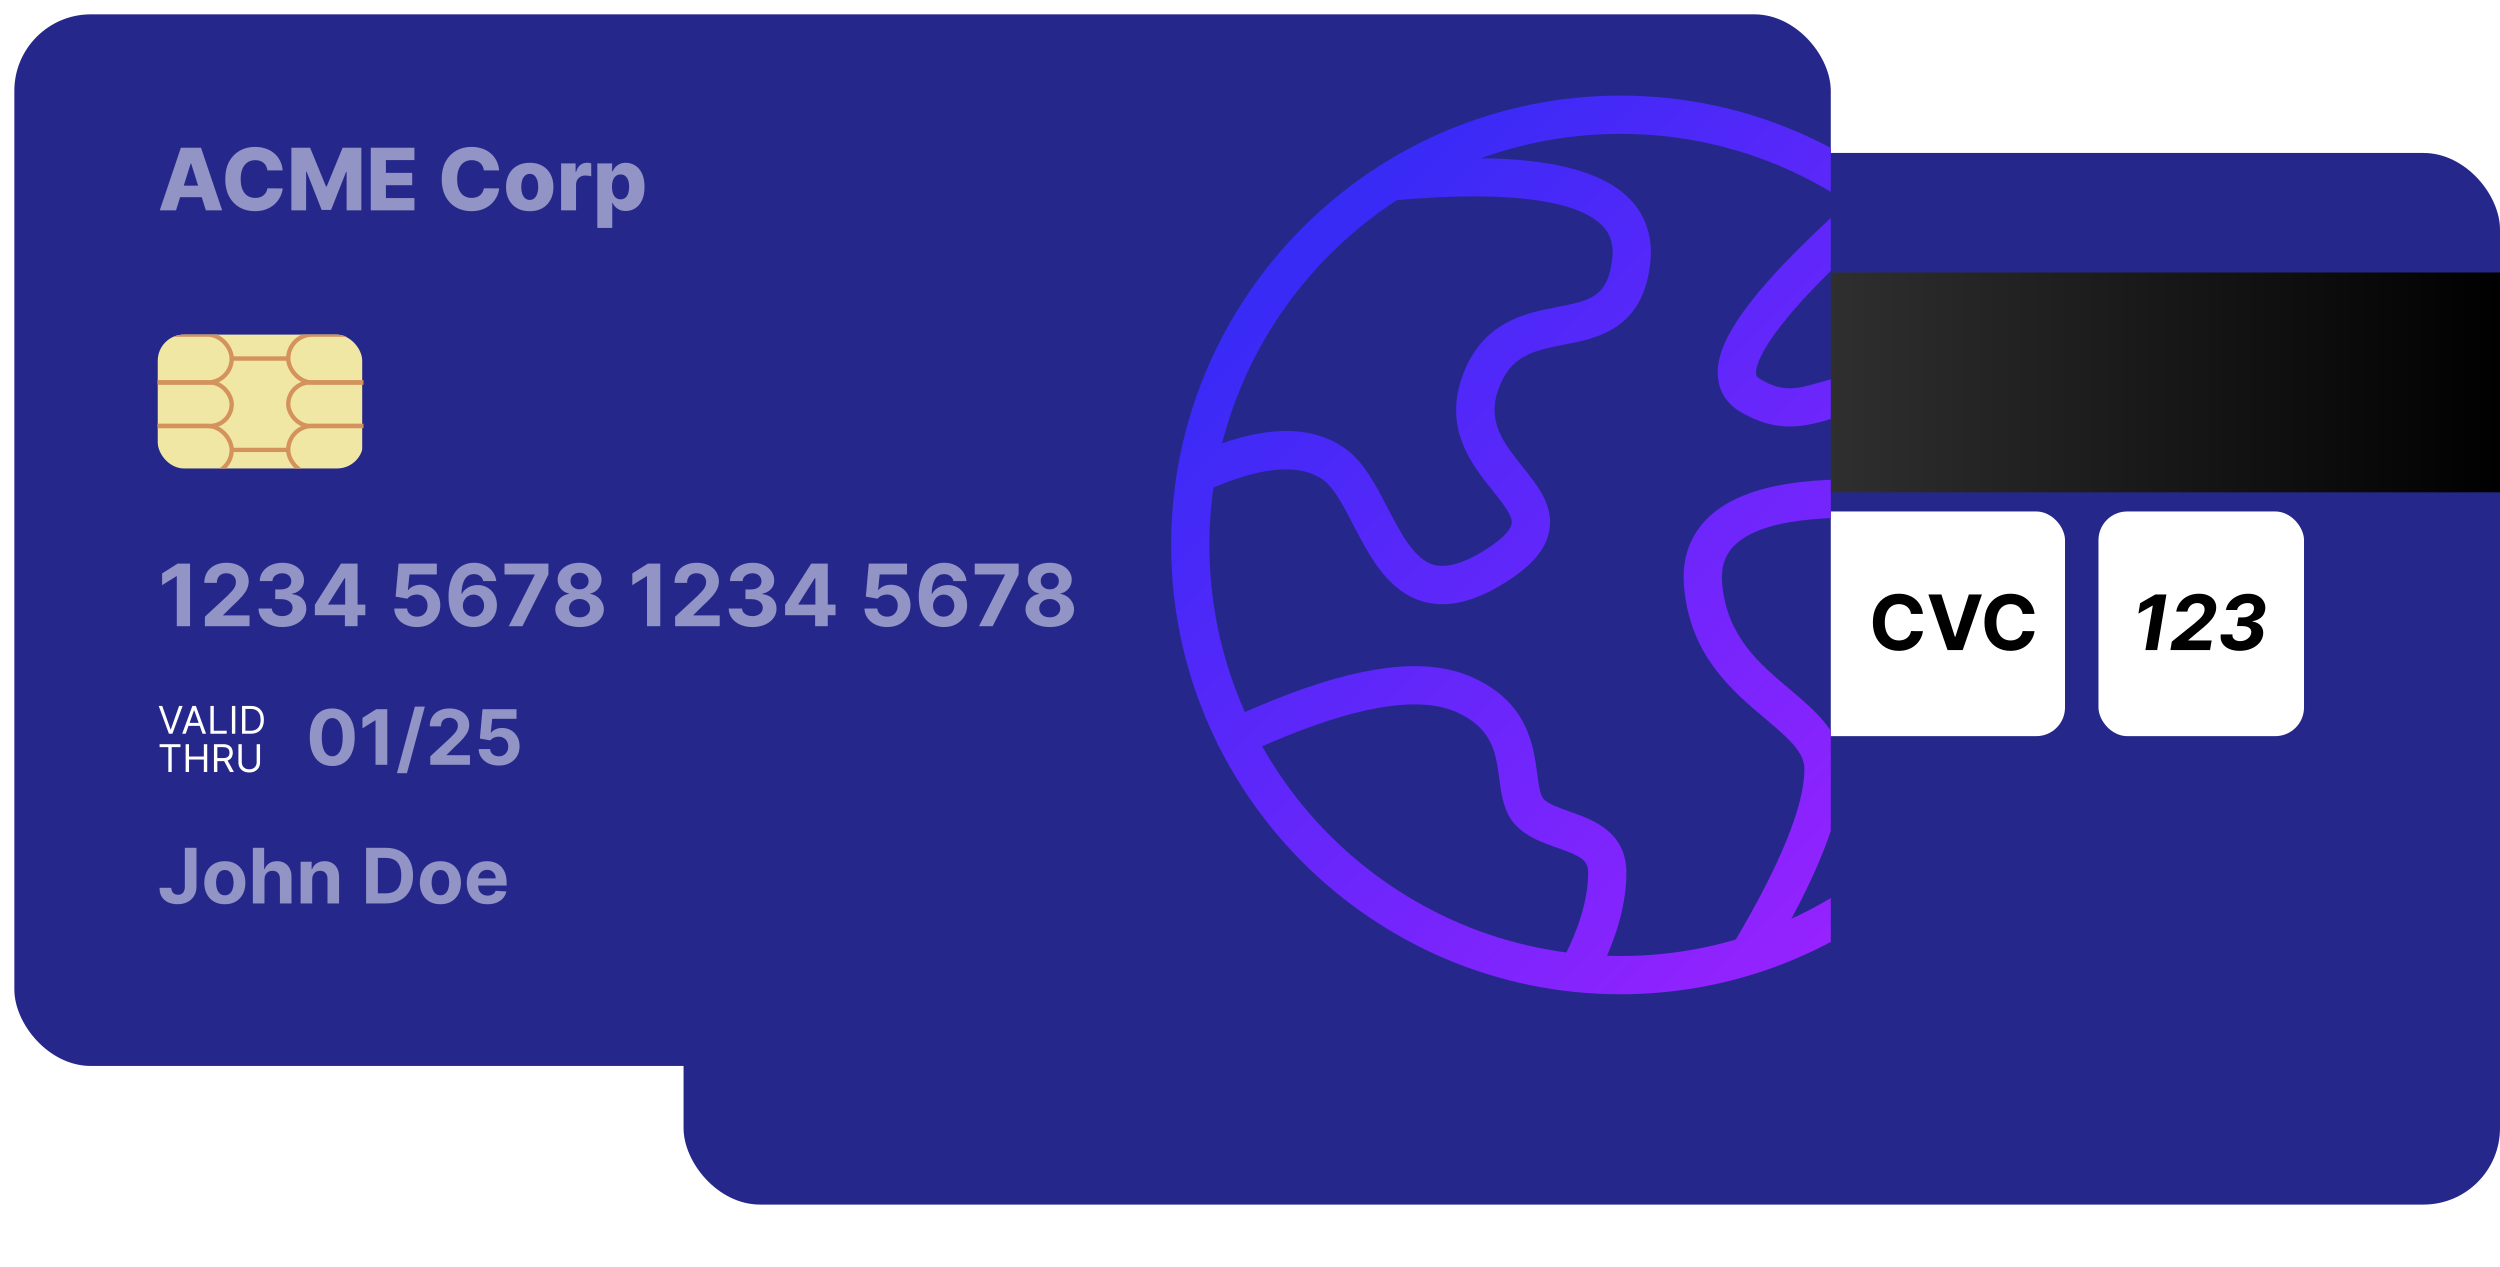 <svg width="523" height="265" viewBox="0 0 523 265" fill="none" xmlns="http://www.w3.org/2000/svg"><g filter="url(#filter0_d_182_808)"><g clip-path="url(#clip0_182_808)"><rect x="140" y="29" width="380" height="220" rx="16" fill="#25288A"/><rect x="140" y="54" width="380" height="46" fill="url(#paint0_linear_182_808)"/><rect x="125" y="104" width="304" height="47" rx="6" fill="white"/><path d="M399.278 125.438H396.79C396.744 125.116 396.652 124.83 396.511 124.58C396.371 124.326 396.191 124.11 395.972 123.932C395.752 123.754 395.498 123.617 395.21 123.523C394.926 123.428 394.617 123.381 394.284 123.381C393.682 123.381 393.157 123.53 392.71 123.83C392.263 124.125 391.917 124.557 391.67 125.125C391.424 125.689 391.301 126.375 391.301 127.182C391.301 128.011 391.424 128.708 391.67 129.273C391.92 129.837 392.269 130.263 392.716 130.551C393.163 130.839 393.68 130.983 394.267 130.983C394.597 130.983 394.902 130.939 395.182 130.852C395.466 130.765 395.718 130.638 395.938 130.472C396.157 130.301 396.339 130.095 396.483 129.852C396.631 129.61 396.733 129.333 396.79 129.023L399.278 129.034C399.214 129.568 399.053 130.083 398.795 130.58C398.542 131.072 398.199 131.513 397.767 131.903C397.339 132.29 396.828 132.597 396.233 132.824C395.642 133.047 394.973 133.159 394.227 133.159C393.189 133.159 392.261 132.924 391.443 132.455C390.629 131.985 389.985 131.305 389.511 130.415C389.042 129.525 388.807 128.447 388.807 127.182C388.807 125.913 389.045 124.833 389.523 123.943C390 123.053 390.648 122.375 391.466 121.909C392.284 121.439 393.205 121.205 394.227 121.205C394.902 121.205 395.527 121.299 396.102 121.489C396.682 121.678 397.195 121.955 397.642 122.318C398.089 122.678 398.453 123.119 398.733 123.642C399.017 124.165 399.199 124.763 399.278 125.438ZM403.145 121.364L405.957 130.205H406.065L408.884 121.364H411.611L407.599 133H404.429L400.412 121.364H403.145ZM422.622 125.438H420.134C420.088 125.116 419.995 124.83 419.855 124.58C419.715 124.326 419.535 124.11 419.315 123.932C419.096 123.754 418.842 123.617 418.554 123.523C418.27 123.428 417.961 123.381 417.628 123.381C417.026 123.381 416.501 123.53 416.054 123.83C415.607 124.125 415.26 124.557 415.014 125.125C414.768 125.689 414.645 126.375 414.645 127.182C414.645 128.011 414.768 128.708 415.014 129.273C415.264 129.837 415.613 130.263 416.06 130.551C416.507 130.839 417.024 130.983 417.611 130.983C417.94 130.983 418.245 130.939 418.526 130.852C418.81 130.765 419.062 130.638 419.281 130.472C419.501 130.301 419.683 130.095 419.827 129.852C419.974 129.61 420.077 129.333 420.134 129.023L422.622 129.034C422.558 129.568 422.397 130.083 422.139 130.58C421.885 131.072 421.543 131.513 421.111 131.903C420.683 132.29 420.171 132.597 419.577 132.824C418.986 133.047 418.317 133.159 417.571 133.159C416.533 133.159 415.605 132.924 414.787 132.455C413.973 131.985 413.329 131.305 412.855 130.415C412.385 129.525 412.151 128.447 412.151 127.182C412.151 125.913 412.389 124.833 412.866 123.943C413.344 123.053 413.991 122.375 414.81 121.909C415.628 121.439 416.548 121.205 417.571 121.205C418.245 121.205 418.87 121.299 419.446 121.489C420.026 121.678 420.539 121.955 420.986 122.318C421.433 122.678 421.796 123.119 422.077 123.642C422.361 124.165 422.543 124.763 422.622 125.438Z" fill="black"/><rect x="436" y="104" width="43" height="47" rx="6" fill="white"/><path d="M450.21 121.364L448.278 133H445.818L447.364 123.699H447.295L444.352 125.369L444.716 123.188L447.898 121.364H450.21ZM451.044 133L451.345 131.227L456.118 127.392C456.527 127.051 456.874 126.744 457.158 126.472C457.446 126.199 457.673 125.932 457.839 125.67C458.01 125.405 458.122 125.119 458.175 124.812C458.232 124.472 458.203 124.178 458.089 123.932C457.98 123.682 457.802 123.491 457.555 123.358C457.313 123.222 457.021 123.153 456.68 123.153C456.324 123.153 456 123.225 455.709 123.369C455.417 123.513 455.175 123.72 454.982 123.989C454.788 124.258 454.66 124.578 454.595 124.949H452.26C452.389 124.187 452.675 123.527 453.118 122.966C453.561 122.405 454.118 121.972 454.788 121.665C455.459 121.358 456.201 121.205 457.016 121.205C457.849 121.205 458.55 121.352 459.118 121.648C459.69 121.939 460.105 122.345 460.362 122.864C460.62 123.383 460.692 123.977 460.578 124.648C460.502 125.091 460.341 125.527 460.095 125.955C459.849 126.379 459.463 126.852 458.936 127.375C458.41 127.894 457.688 128.517 456.771 129.244L454.8 130.909L454.783 130.989H459.675L459.339 133H451.044ZM465.526 133.159C464.654 133.159 463.904 133.013 463.276 132.722C462.647 132.43 462.181 132.025 461.878 131.506C461.579 130.987 461.482 130.388 461.588 129.71H464.031C463.993 129.991 464.037 130.239 464.162 130.455C464.291 130.67 464.482 130.837 464.736 130.955C464.993 131.072 465.296 131.131 465.645 131.131C466.035 131.131 466.395 131.057 466.724 130.909C467.054 130.761 467.327 130.561 467.543 130.307C467.762 130.049 467.897 129.759 467.946 129.438C467.995 129.131 467.954 128.869 467.821 128.653C467.688 128.434 467.476 128.265 467.185 128.148C466.893 128.03 466.531 127.972 466.099 127.972H464.969L465.27 126.165H466.293C466.671 126.165 467.018 126.095 467.332 125.955C467.651 125.814 467.914 125.619 468.122 125.369C468.33 125.119 468.461 124.83 468.514 124.5C468.56 124.231 468.539 123.996 468.452 123.795C468.368 123.591 468.221 123.434 468.009 123.324C467.8 123.21 467.529 123.153 467.196 123.153C466.859 123.153 466.531 123.214 466.213 123.335C465.895 123.453 465.626 123.621 465.406 123.841C465.187 124.061 465.052 124.318 465.003 124.614H462.656C462.774 123.943 463.054 123.352 463.497 122.841C463.944 122.33 464.499 121.93 465.162 121.642C465.829 121.35 466.548 121.205 467.321 121.205C468.143 121.205 468.836 121.364 469.401 121.682C469.965 121.996 470.374 122.413 470.628 122.932C470.885 123.447 470.965 124.008 470.866 124.614C470.757 125.28 470.465 125.809 469.991 126.199C469.522 126.585 468.937 126.835 468.236 126.949V127.034C469.02 127.14 469.611 127.453 470.009 127.972C470.41 128.491 470.55 129.121 470.429 129.864C470.327 130.508 470.048 131.078 469.594 131.574C469.139 132.07 468.562 132.458 467.861 132.739C467.16 133.019 466.382 133.159 465.526 133.159Z" fill="black"/></g></g><g filter="url(#filter1_d_182_808)"><g clip-path="url(#clip1_182_808)"><rect width="380" height="220" rx="16" fill="#25288A"/><g clip-path="url(#clip2_182_808)"><path d="M33.822 41H30.422L34.839 27.909H39.051L43.468 41H40.068L36.993 31.207H36.891L33.822 41ZM33.369 35.848H40.477V38.251H33.369V35.848ZM56.145 32.652H52.949C52.906 32.324 52.819 32.028 52.687 31.764C52.555 31.499 52.38 31.273 52.163 31.086C51.946 30.898 51.688 30.756 51.389 30.658C51.095 30.555 50.769 30.504 50.411 30.504C49.776 30.504 49.229 30.66 48.769 30.971C48.313 31.282 47.961 31.732 47.714 32.32C47.471 32.908 47.35 33.619 47.35 34.455C47.35 35.324 47.473 36.053 47.72 36.641C47.972 37.224 48.323 37.666 48.775 37.964C49.231 38.258 49.77 38.405 50.392 38.405C50.742 38.405 51.059 38.36 51.345 38.271C51.634 38.181 51.888 38.051 52.105 37.881C52.327 37.706 52.508 37.495 52.649 37.248C52.794 36.996 52.894 36.713 52.949 36.398L56.145 36.417C56.09 36.996 55.921 37.568 55.64 38.13C55.363 38.693 54.982 39.206 54.496 39.67C54.01 40.131 53.418 40.497 52.719 40.77C52.024 41.043 51.227 41.179 50.328 41.179C49.144 41.179 48.083 40.919 47.145 40.399C46.212 39.875 45.475 39.112 44.933 38.111C44.392 37.109 44.122 35.891 44.122 34.455C44.122 33.014 44.397 31.793 44.946 30.792C45.496 29.791 46.239 29.03 47.177 28.51C48.114 27.99 49.165 27.73 50.328 27.73C51.121 27.73 51.854 27.841 52.527 28.062C53.2 28.28 53.793 28.599 54.304 29.021C54.816 29.439 55.231 29.952 55.551 30.562C55.87 31.171 56.068 31.868 56.145 32.652ZM57.956 27.909H61.874L65.198 36.014H65.351L68.675 27.909H72.593V41H69.512V32.959H69.404L66.259 40.917H64.29L61.145 32.914H61.037V41H57.956V27.909ZM74.567 41V27.909H83.695V30.479H77.731V33.163H83.228V35.739H77.731V38.43H83.695V41H74.567ZM101.426 32.652H98.23C98.188 32.324 98.1 32.028 97.968 31.764C97.836 31.499 97.661 31.273 97.444 31.086C97.227 30.898 96.969 30.756 96.671 30.658C96.377 30.555 96.051 30.504 95.693 30.504C95.058 30.504 94.51 30.66 94.05 30.971C93.594 31.282 93.242 31.732 92.995 32.32C92.752 32.908 92.631 33.619 92.631 34.455C92.631 35.324 92.754 36.053 93.002 36.641C93.253 37.224 93.605 37.666 94.056 37.964C94.512 38.258 95.051 38.405 95.674 38.405C96.023 38.405 96.34 38.36 96.626 38.271C96.916 38.181 97.169 38.051 97.386 37.881C97.608 37.706 97.789 37.495 97.93 37.248C98.075 36.996 98.175 36.713 98.23 36.398L101.426 36.417C101.371 36.996 101.203 37.568 100.921 38.13C100.644 38.693 100.263 39.206 99.777 39.67C99.291 40.131 98.699 40.497 98 40.77C97.306 41.043 96.509 41.179 95.61 41.179C94.425 41.179 93.364 40.919 92.426 40.399C91.493 39.875 90.756 39.112 90.215 38.111C89.674 37.109 89.403 35.891 89.403 34.455C89.403 33.014 89.678 31.793 90.228 30.792C90.777 29.791 91.521 29.03 92.458 28.51C93.396 27.99 94.446 27.73 95.61 27.73C96.402 27.73 97.135 27.841 97.808 28.062C98.482 28.28 99.074 28.599 99.585 29.021C100.097 29.439 100.512 29.952 100.832 30.562C101.151 31.171 101.35 31.868 101.426 32.652ZM107.82 41.185C106.789 41.185 105.902 40.974 105.161 40.553C104.424 40.126 103.855 39.534 103.454 38.776C103.058 38.013 102.86 37.129 102.86 36.123C102.86 35.113 103.058 34.229 103.454 33.47C103.855 32.707 104.424 32.115 105.161 31.693C105.902 31.267 106.789 31.054 107.82 31.054C108.851 31.054 109.735 31.267 110.473 31.693C111.214 32.115 111.783 32.707 112.179 33.47C112.58 34.229 112.78 35.113 112.78 36.123C112.78 37.129 112.58 38.013 112.179 38.776C111.783 39.534 111.214 40.126 110.473 40.553C109.735 40.974 108.851 41.185 107.82 41.185ZM107.839 38.827C108.214 38.827 108.532 38.712 108.792 38.481C109.051 38.251 109.25 37.932 109.386 37.523C109.527 37.114 109.597 36.641 109.597 36.104C109.597 35.558 109.527 35.081 109.386 34.672C109.25 34.263 109.051 33.943 108.792 33.713C108.532 33.483 108.214 33.368 107.839 33.368C107.451 33.368 107.123 33.483 106.855 33.713C106.591 33.943 106.388 34.263 106.248 34.672C106.111 35.081 106.043 35.558 106.043 36.104C106.043 36.641 106.111 37.114 106.248 37.523C106.388 37.932 106.591 38.251 106.855 38.481C107.123 38.712 107.451 38.827 107.839 38.827ZM114.381 41V31.182H117.418V32.972H117.52C117.699 32.324 117.991 31.842 118.396 31.527C118.8 31.207 119.271 31.048 119.808 31.048C119.953 31.048 120.102 31.058 120.256 31.079C120.409 31.097 120.552 31.124 120.684 31.163V33.879C120.535 33.828 120.339 33.788 120.096 33.758C119.857 33.728 119.644 33.713 119.457 33.713C119.086 33.713 118.751 33.796 118.453 33.962C118.159 34.124 117.927 34.352 117.756 34.646C117.59 34.936 117.507 35.277 117.507 35.669V41H114.381ZM121.958 44.682V31.182H125.051V32.863H125.147C125.275 32.565 125.456 32.277 125.691 32C125.929 31.723 126.232 31.497 126.598 31.322C126.969 31.143 127.412 31.054 127.928 31.054C128.61 31.054 129.247 31.233 129.839 31.591C130.436 31.949 130.917 32.501 131.284 33.246C131.65 33.992 131.833 34.943 131.833 36.097C131.833 37.209 131.656 38.141 131.303 38.891C130.953 39.641 130.48 40.203 129.884 40.578C129.291 40.953 128.633 41.141 127.909 41.141C127.414 41.141 126.986 41.06 126.624 40.898C126.262 40.736 125.957 40.523 125.71 40.258C125.467 39.994 125.279 39.711 125.147 39.408H125.083V44.682H121.958ZM125.019 36.091C125.019 36.619 125.09 37.08 125.23 37.472C125.375 37.864 125.582 38.168 125.85 38.386C126.123 38.599 126.449 38.705 126.828 38.705C127.212 38.705 127.538 38.599 127.806 38.386C128.075 38.168 128.277 37.864 128.414 37.472C128.554 37.08 128.624 36.619 128.624 36.091C128.624 35.562 128.554 35.104 128.414 34.717C128.277 34.329 128.075 34.028 127.806 33.815C127.542 33.602 127.216 33.496 126.828 33.496C126.445 33.496 126.119 33.6 125.85 33.809C125.582 34.018 125.375 34.316 125.23 34.704C125.09 35.092 125.019 35.554 125.019 36.091Z" fill="white" fill-opacity="0.5"/><g clip-path="url(#clip3_182_808)"><rect x="30" y="67" width="42.772" height="29.121" rx="5.46" fill="#F1E7A5"/><rect x="25.45" y="67" width="20.021" height="10.01" rx="5.005" stroke="#D4925D" stroke-width="0.91"/><rect x="57.301" y="67" width="20.931" height="10.01" rx="5.005" stroke="#D4925D" stroke-width="0.91"/><rect x="25.45" y="77.01" width="20.021" height="9.1" rx="4.55" stroke="#D4925D" stroke-width="0.91"/><rect x="57.301" y="77.01" width="20.931" height="9.1" rx="4.55" stroke="#D4925D" stroke-width="0.91"/><rect x="25.45" y="86.111" width="20.021" height="10.01" rx="5.005" stroke="#D4925D" stroke-width="0.91"/><rect x="57.301" y="86.111" width="20.931" height="10.01" rx="5.005" stroke="#D4925D" stroke-width="0.91"/><line x1="45.471" y1="72.005" x2="57.301" y2="72.005" stroke="#D4925D" stroke-width="0.91"/><line x1="45.471" y1="91.116" x2="57.301" y2="91.116" stroke="#D4925D" stroke-width="0.91"/></g><path d="M336 205C284.168 205 242 162.832 242 111C242 59.168 284.168 17 336 17C387.832 17 430 59.168 430 111C430 162.832 387.832 205 336 205ZM336 25C288.579 25 250 63.579 250 111C250 158.421 288.579 197 336 197C383.421 197 422 158.421 422 111C422 63.579 383.421 25 336 25Z" fill="url(#paint1_linear_182_808)"/><path d="M298.771 123.399C297.394 123.399 296.061 123.218 294.767 122.855C287.353 120.778 283.523 113.387 280.146 106.864C278.141 102.991 276.066 98.986 273.785 97.365C268.58 93.667 259.808 94.686 247.708 100.399L244.292 93.165C259.41 86.027 270.572 85.268 278.42 90.844C282.28 93.588 284.807 98.467 287.25 103.186C290.007 108.509 292.857 114.013 296.924 115.151C299.51 115.878 302.958 114.938 307.179 112.369C312.091 109.379 313.083 107.466 313.237 106.592C313.524 104.957 311.474 102.396 309.302 99.685C304.961 94.265 299.016 86.842 302.864 75.895C306.942 64.298 316.06 62.53 322.717 61.239C329.636 59.898 333.447 59.159 334.298 51.017C334.601 48.118 333.918 45.937 332.149 44.149C328.293 40.252 317.397 36.196 287.395 39.019L286.646 31.054C313.606 28.52 330.354 30.963 337.836 38.522C341.274 41.996 342.803 46.605 342.255 51.849C340.787 65.886 331.223 67.739 324.239 69.094C317.941 70.314 312.968 71.278 310.411 78.55C308.035 85.307 311.684 89.861 315.546 94.684C318.734 98.664 322.031 102.78 321.115 107.979C320.406 112.008 317.3 115.574 311.339 119.203C306.728 122.01 302.579 123.399 298.771 123.399Z" fill="url(#paint2_linear_182_808)"/><path d="M363.05 200.475C362.356 200.475 361.651 200.293 361.011 199.912C359.111 198.784 358.486 196.329 359.615 194.431C369.482 177.822 374.486 165.53 374.486 157.895C374.486 154.424 371.379 151.631 366.308 147.361C359.283 141.447 350.542 134.087 349.304 119.736C348.817 114.103 350.372 109.381 353.924 105.704C363.262 96.036 383.984 97.1 393.939 97.614C395.421 97.69 396.701 97.756 397.461 97.756C397.976 97.756 399.399 96.112 399.702 93.064C399.835 91.733 400.136 85.02 393.018 83.59C387.586 82.496 383.859 83.559 379.918 84.686C374.744 86.162 368.877 87.839 360.992 83.096C358.258 81.451 356.67 78.969 356.4 75.918C355.908 70.342 358.982 60.765 387.366 35.986C389.032 34.535 391.559 34.707 393.011 36.369C394.463 38.033 394.292 40.56 392.628 42.014C365.758 65.47 364.205 73.355 364.369 75.214C364.4 75.571 364.473 75.853 365.115 76.24C370.023 79.191 372.922 78.363 377.722 76.993C381.969 75.78 387.253 74.272 394.596 75.746C404.666 77.772 408.415 86.302 407.663 93.857C406.966 100.863 402.771 105.756 397.461 105.756C396.495 105.756 395.186 105.688 393.527 105.603C385.439 105.187 366.486 104.214 359.679 111.262C357.778 113.228 356.992 115.776 357.274 119.049C358.228 130.1 364.955 135.764 371.461 141.242C376.881 145.806 382.486 150.525 382.486 157.895C382.486 167.116 377.255 180.404 366.492 198.517C365.745 199.775 364.415 200.475 363.05 200.475Z" fill="url(#paint3_linear_182_808)"/><path d="M327.02 204.507C326.386 204.507 325.741 204.354 325.142 204.035C323.192 202.995 322.455 200.572 323.495 198.623C327.308 191.476 329.241 185.074 329.241 179.598C329.241 176.991 327.867 176.14 322.793 174.362C319.847 173.33 316.508 172.16 314.118 169.655C311.602 167.018 311.122 163.417 310.656 159.934C309.927 154.466 309.236 149.301 301.637 145.947C294.327 142.721 282.407 144.401 266.214 150.943C264.196 151.758 261.118 153.067 257.065 154.835C255.04 155.719 252.684 154.793 251.8 152.768C250.916 150.743 251.842 148.386 253.866 147.503C257.986 145.705 261.133 144.367 263.218 143.525C281.746 136.041 295.371 134.438 304.867 138.629C316.572 143.794 317.784 152.869 318.586 158.875C318.882 161.09 319.187 163.38 319.907 164.134C320.968 165.246 323.24 166.042 325.438 166.811C330.139 168.458 337.241 170.946 337.241 179.598C337.241 186.401 334.991 194.069 330.554 202.389C329.834 203.738 328.45 204.507 327.02 204.507Z" fill="url(#paint4_linear_182_808)"/></g><path opacity="0.5" d="M36.756 114.909V128H33.989V117.536H33.912L30.914 119.415V116.961L34.155 114.909H36.756ZM39.868 128V126.006L44.528 121.691C44.924 121.308 45.256 120.962 45.525 120.656C45.797 120.349 46.004 120.048 46.145 119.754C46.285 119.456 46.356 119.134 46.356 118.789C46.356 118.406 46.268 118.075 46.094 117.798C45.919 117.517 45.68 117.302 45.378 117.153C45.075 116.999 44.732 116.923 44.349 116.923C43.948 116.923 43.599 117.004 43.3 117.165C43.002 117.327 42.772 117.56 42.61 117.862C42.448 118.165 42.367 118.525 42.367 118.942H39.74C39.74 118.086 39.934 117.342 40.322 116.712C40.709 116.081 41.253 115.593 41.952 115.248C42.65 114.903 43.456 114.73 44.368 114.73C45.305 114.73 46.121 114.896 46.816 115.229C47.515 115.557 48.058 116.013 48.446 116.597C48.834 117.18 49.028 117.849 49.028 118.604C49.028 119.098 48.929 119.586 48.733 120.067C48.542 120.549 48.199 121.084 47.704 121.672C47.21 122.256 46.513 122.957 45.614 123.775L43.703 125.648V125.737H49.2V128H39.868ZM56.044 128.179C55.09 128.179 54.24 128.015 53.494 127.687C52.752 127.354 52.166 126.898 51.736 126.319C51.31 125.735 51.091 125.062 51.078 124.299H53.865C53.882 124.619 53.986 124.9 54.178 125.143C54.374 125.381 54.634 125.567 54.958 125.699C55.282 125.831 55.646 125.897 56.051 125.897C56.473 125.897 56.846 125.822 57.169 125.673C57.493 125.524 57.747 125.317 57.93 125.053C58.113 124.789 58.205 124.484 58.205 124.139C58.205 123.79 58.107 123.481 57.911 123.212C57.719 122.94 57.442 122.727 57.08 122.573C56.722 122.42 56.296 122.343 55.801 122.343H54.581V120.31H55.801C56.219 120.31 56.588 120.238 56.907 120.093C57.231 119.948 57.483 119.748 57.662 119.492C57.841 119.232 57.93 118.93 57.93 118.585C57.93 118.256 57.851 117.969 57.694 117.722C57.54 117.47 57.323 117.274 57.041 117.134C56.765 116.993 56.441 116.923 56.07 116.923C55.695 116.923 55.352 116.991 55.041 117.127C54.73 117.259 54.48 117.449 54.293 117.696C54.105 117.943 54.005 118.233 53.992 118.565H51.34C51.353 117.811 51.568 117.146 51.985 116.571C52.403 115.996 52.966 115.546 53.673 115.222C54.385 114.894 55.188 114.73 56.083 114.73C56.986 114.73 57.777 114.894 58.454 115.222C59.132 115.55 59.658 115.994 60.033 116.552C60.412 117.106 60.6 117.728 60.596 118.418C60.6 119.151 60.372 119.763 59.912 120.253C59.456 120.743 58.861 121.054 58.128 121.186V121.288C59.091 121.412 59.824 121.746 60.327 122.292C60.834 122.833 61.086 123.511 61.081 124.325C61.086 125.07 60.87 125.733 60.436 126.312C60.005 126.892 59.411 127.348 58.652 127.68C57.894 128.013 57.025 128.179 56.044 128.179ZM62.873 125.699V123.519L68.338 114.909H70.217V117.926H69.105L65.66 123.379V123.481H73.426V125.699H62.873ZM69.156 128V125.034L69.207 124.069V114.909H71.802V128H69.156ZM84.217 128.179C83.314 128.179 82.508 128.013 81.801 127.68C81.098 127.348 80.54 126.89 80.126 126.306C79.713 125.722 79.498 125.053 79.481 124.299H82.165C82.195 124.806 82.408 125.217 82.805 125.533C83.201 125.848 83.672 126.006 84.217 126.006C84.652 126.006 85.035 125.91 85.368 125.718C85.704 125.522 85.967 125.251 86.154 124.906C86.346 124.557 86.442 124.156 86.442 123.705C86.442 123.244 86.344 122.839 86.148 122.49C85.956 122.141 85.69 121.868 85.349 121.672C85.008 121.476 84.618 121.376 84.179 121.371C83.796 121.371 83.423 121.45 83.06 121.608C82.702 121.766 82.423 121.981 82.223 122.254L79.762 121.812L80.382 114.909H88.385V117.172H82.664L82.325 120.451H82.402C82.632 120.127 82.979 119.859 83.444 119.646C83.908 119.433 84.428 119.326 85.004 119.326C85.792 119.326 86.495 119.511 87.113 119.882C87.731 120.253 88.219 120.762 88.577 121.41C88.935 122.053 89.112 122.795 89.107 123.634C89.112 124.516 88.907 125.3 88.494 125.987C88.085 126.668 87.511 127.205 86.774 127.597C86.041 127.985 85.189 128.179 84.217 128.179ZM96.062 128.179C95.388 128.175 94.739 128.062 94.112 127.84C93.49 127.619 92.932 127.259 92.438 126.76C91.943 126.261 91.551 125.601 91.261 124.778C90.976 123.956 90.833 122.946 90.833 121.749C90.837 120.649 90.963 119.667 91.21 118.802C91.462 117.933 91.82 117.195 92.284 116.59C92.753 115.985 93.313 115.525 93.965 115.21C94.617 114.89 95.348 114.73 96.158 114.73C97.031 114.73 97.803 114.901 98.472 115.241C99.141 115.578 99.678 116.036 100.082 116.616C100.491 117.195 100.739 117.845 100.824 118.565H98.094C97.988 118.109 97.764 117.751 97.423 117.491C97.082 117.232 96.66 117.102 96.158 117.102C95.305 117.102 94.658 117.472 94.215 118.214C93.776 118.955 93.552 119.963 93.543 121.237H93.633C93.829 120.849 94.093 120.519 94.425 120.246C94.762 119.969 95.144 119.759 95.57 119.614C96 119.464 96.454 119.39 96.931 119.39C97.707 119.39 98.397 119.573 99.002 119.94C99.607 120.302 100.085 120.8 100.434 121.435C100.783 122.07 100.958 122.797 100.958 123.615C100.958 124.501 100.751 125.29 100.338 125.98C99.929 126.67 99.356 127.212 98.619 127.604C97.886 127.991 97.033 128.183 96.062 128.179ZM96.049 126.006C96.475 126.006 96.856 125.903 97.193 125.699C97.53 125.494 97.794 125.217 97.986 124.868C98.178 124.518 98.273 124.126 98.273 123.692C98.273 123.257 98.178 122.867 97.986 122.522C97.798 122.177 97.538 121.902 97.206 121.697C96.874 121.493 96.494 121.391 96.068 121.391C95.749 121.391 95.452 121.45 95.18 121.57C94.911 121.689 94.675 121.855 94.47 122.068C94.27 122.281 94.112 122.528 93.997 122.81C93.882 123.087 93.825 123.383 93.825 123.698C93.825 124.12 93.921 124.506 94.112 124.855C94.308 125.205 94.572 125.484 94.905 125.692C95.242 125.901 95.623 126.006 96.049 126.006ZM103.438 128L108.865 117.261V117.172H102.543V114.909H111.729V117.204L106.295 128H103.438ZM118.245 128.179C117.261 128.179 116.385 128.019 115.618 127.7C114.855 127.376 114.257 126.935 113.822 126.376C113.387 125.818 113.17 125.185 113.17 124.478C113.17 123.933 113.294 123.432 113.541 122.976C113.792 122.516 114.133 122.134 114.564 121.832C114.994 121.525 115.475 121.329 116.008 121.244V121.154C115.309 121.013 114.743 120.675 114.308 120.138C113.873 119.597 113.656 118.968 113.656 118.252C113.656 117.575 113.854 116.972 114.25 116.443C114.647 115.911 115.19 115.493 115.88 115.19C116.575 114.884 117.363 114.73 118.245 114.73C119.127 114.73 119.914 114.884 120.604 115.19C121.299 115.497 121.844 115.917 122.24 116.45C122.637 116.978 122.837 117.579 122.841 118.252C122.837 118.972 122.615 119.601 122.176 120.138C121.738 120.675 121.175 121.013 120.489 121.154V121.244C121.013 121.329 121.488 121.525 121.914 121.832C122.345 122.134 122.686 122.516 122.937 122.976C123.193 123.432 123.323 123.933 123.327 124.478C123.323 125.185 123.103 125.818 122.669 126.376C122.234 126.935 121.633 127.376 120.866 127.7C120.103 128.019 119.23 128.179 118.245 128.179ZM118.245 126.146C118.684 126.146 119.068 126.067 119.396 125.91C119.724 125.748 119.98 125.526 120.163 125.245C120.35 124.96 120.444 124.631 120.444 124.261C120.444 123.881 120.348 123.547 120.157 123.257C119.965 122.963 119.705 122.733 119.377 122.567C119.049 122.396 118.672 122.311 118.245 122.311C117.824 122.311 117.446 122.396 117.114 122.567C116.782 122.733 116.52 122.963 116.328 123.257C116.14 123.547 116.047 123.881 116.047 124.261C116.047 124.631 116.138 124.96 116.321 125.245C116.505 125.526 116.762 125.748 117.095 125.91C117.427 126.067 117.811 126.146 118.245 126.146ZM118.245 120.298C118.612 120.298 118.938 120.223 119.223 120.074C119.509 119.925 119.733 119.718 119.895 119.454C120.056 119.19 120.137 118.885 120.137 118.54C120.137 118.199 120.056 117.901 119.895 117.645C119.733 117.385 119.511 117.183 119.23 117.038C118.949 116.888 118.62 116.814 118.245 116.814C117.875 116.814 117.547 116.888 117.261 117.038C116.975 117.183 116.752 117.385 116.59 117.645C116.432 117.901 116.353 118.199 116.353 118.54C116.353 118.885 116.434 119.19 116.596 119.454C116.758 119.718 116.982 119.925 117.267 120.074C117.553 120.223 117.879 120.298 118.245 120.298ZM135.124 114.909V128H132.356V117.536H132.279L129.281 119.415V116.961L132.522 114.909H135.124ZM138.235 128V126.006L142.895 121.691C143.291 121.308 143.623 120.962 143.892 120.656C144.165 120.349 144.371 120.048 144.512 119.754C144.653 119.456 144.723 119.134 144.723 118.789C144.723 118.406 144.635 118.075 144.461 117.798C144.286 117.517 144.047 117.302 143.745 117.153C143.442 116.999 143.099 116.923 142.716 116.923C142.315 116.923 141.966 117.004 141.667 117.165C141.369 117.327 141.139 117.56 140.977 117.862C140.815 118.165 140.734 118.525 140.734 118.942H138.107C138.107 118.086 138.301 117.342 138.689 116.712C139.077 116.081 139.62 115.593 140.319 115.248C141.018 114.903 141.823 114.73 142.735 114.73C143.672 114.73 144.488 114.896 145.183 115.229C145.882 115.557 146.425 116.013 146.813 116.597C147.201 117.18 147.395 117.849 147.395 118.604C147.395 119.098 147.297 119.586 147.101 120.067C146.909 120.549 146.566 121.084 146.072 121.672C145.577 122.256 144.881 122.957 143.981 123.775L142.07 125.648V125.737H147.567V128H138.235ZM154.412 128.179C153.457 128.179 152.607 128.015 151.861 127.687C151.12 127.354 150.534 126.898 150.103 126.319C149.677 125.735 149.458 125.062 149.445 124.299H152.232C152.249 124.619 152.353 124.9 152.545 125.143C152.741 125.381 153.001 125.567 153.325 125.699C153.649 125.831 154.013 125.897 154.418 125.897C154.84 125.897 155.213 125.822 155.537 125.673C155.86 125.524 156.114 125.317 156.297 125.053C156.48 124.789 156.572 124.484 156.572 124.139C156.572 123.79 156.474 123.481 156.278 123.212C156.086 122.94 155.809 122.727 155.447 122.573C155.089 122.42 154.663 122.343 154.169 122.343H152.948V120.31H154.169C154.586 120.31 154.955 120.238 155.275 120.093C155.598 119.948 155.85 119.748 156.029 119.492C156.208 119.232 156.297 118.93 156.297 118.585C156.297 118.256 156.218 117.969 156.061 117.722C155.907 117.47 155.69 117.274 155.409 117.134C155.132 116.993 154.808 116.923 154.437 116.923C154.062 116.923 153.719 116.991 153.408 117.127C153.097 117.259 152.848 117.449 152.66 117.696C152.473 117.943 152.373 118.233 152.36 118.565H149.707C149.72 117.811 149.935 117.146 150.353 116.571C150.77 115.996 151.333 115.546 152.04 115.222C152.752 114.894 153.555 114.73 154.45 114.73C155.353 114.73 156.144 114.894 156.821 115.222C157.499 115.55 158.025 115.994 158.4 116.552C158.779 117.106 158.967 117.728 158.963 118.418C158.967 119.151 158.739 119.763 158.279 120.253C157.823 120.743 157.228 121.054 156.495 121.186V121.288C157.458 121.412 158.191 121.746 158.694 122.292C159.201 122.833 159.453 123.511 159.449 124.325C159.453 125.07 159.238 125.733 158.803 126.312C158.373 126.892 157.778 127.348 157.02 127.68C156.261 128.013 155.392 128.179 154.412 128.179ZM161.24 125.699V123.519L166.705 114.909H168.584V117.926H167.472L164.027 123.379V123.481H171.793V125.699H161.24ZM167.523 128V125.034L167.574 124.069V114.909H170.17V128H167.523ZM182.585 128.179C181.681 128.179 180.876 128.013 180.168 127.68C179.465 127.348 178.907 126.89 178.494 126.306C178.08 125.722 177.865 125.053 177.848 124.299H180.533C180.563 124.806 180.776 125.217 181.172 125.533C181.568 125.848 182.039 126.006 182.585 126.006C183.019 126.006 183.403 125.91 183.735 125.718C184.072 125.522 184.334 125.251 184.521 124.906C184.713 124.557 184.809 124.156 184.809 123.705C184.809 123.244 184.711 122.839 184.515 122.49C184.323 122.141 184.057 121.868 183.716 121.672C183.375 121.476 182.985 121.376 182.546 121.371C182.163 121.371 181.79 121.45 181.428 121.608C181.07 121.766 180.79 121.981 180.59 122.254L178.129 121.812L178.749 114.909H186.752V117.172H181.031L180.692 120.451H180.769C180.999 120.127 181.347 119.859 181.811 119.646C182.276 119.433 182.795 119.326 183.371 119.326C184.159 119.326 184.862 119.511 185.48 119.882C186.098 120.253 186.586 120.762 186.944 121.41C187.302 122.053 187.479 122.795 187.474 123.634C187.479 124.516 187.274 125.3 186.861 125.987C186.452 126.668 185.879 127.205 185.141 127.597C184.408 127.985 183.556 128.179 182.585 128.179ZM194.429 128.179C193.756 128.175 193.106 128.062 192.479 127.84C191.857 127.619 191.299 127.259 190.805 126.76C190.31 126.261 189.918 125.601 189.629 124.778C189.343 123.956 189.2 122.946 189.2 121.749C189.205 120.649 189.33 119.667 189.577 118.802C189.829 117.933 190.187 117.195 190.651 116.59C191.12 115.985 191.68 115.525 192.332 115.21C192.984 114.89 193.715 114.73 194.525 114.73C195.398 114.73 196.17 114.901 196.839 115.241C197.508 115.578 198.045 116.036 198.45 116.616C198.859 117.195 199.106 117.845 199.191 118.565H196.462C196.355 118.109 196.131 117.751 195.79 117.491C195.45 117.232 195.028 117.102 194.525 117.102C193.673 117.102 193.025 117.472 192.582 118.214C192.143 118.955 191.919 119.963 191.911 121.237H192C192.196 120.849 192.46 120.519 192.793 120.246C193.129 119.969 193.511 119.759 193.937 119.614C194.367 119.464 194.821 119.39 195.298 119.39C196.074 119.39 196.764 119.573 197.369 119.94C197.974 120.302 198.452 120.8 198.801 121.435C199.151 122.07 199.325 122.797 199.325 123.615C199.325 124.501 199.119 125.29 198.705 125.98C198.296 126.67 197.723 127.212 196.986 127.604C196.253 127.991 195.401 128.183 194.429 128.179ZM194.416 126.006C194.842 126.006 195.224 125.903 195.56 125.699C195.897 125.494 196.161 125.217 196.353 124.868C196.545 124.518 196.641 124.126 196.641 123.692C196.641 123.257 196.545 122.867 196.353 122.522C196.165 122.177 195.906 121.902 195.573 121.697C195.241 121.493 194.862 121.391 194.435 121.391C194.116 121.391 193.82 121.45 193.547 121.57C193.278 121.689 193.042 121.855 192.837 122.068C192.637 122.281 192.479 122.528 192.364 122.81C192.249 123.087 192.192 123.383 192.192 123.698C192.192 124.12 192.288 124.506 192.479 124.855C192.675 125.205 192.94 125.484 193.272 125.692C193.609 125.901 193.99 126.006 194.416 126.006ZM201.805 128L207.232 117.261V117.172H200.911V114.909H210.096V117.204L204.663 128H201.805ZM216.613 128.179C215.628 128.179 214.752 128.019 213.985 127.7C213.223 127.376 212.624 126.935 212.189 126.376C211.755 125.818 211.537 125.185 211.537 124.478C211.537 123.933 211.661 123.432 211.908 122.976C212.159 122.516 212.5 122.134 212.931 121.832C213.361 121.525 213.843 121.329 214.375 121.244V121.154C213.676 121.013 213.11 120.675 212.675 120.138C212.24 119.597 212.023 118.968 212.023 118.252C212.023 117.575 212.221 116.972 212.618 116.443C213.014 115.911 213.557 115.493 214.248 115.19C214.942 114.884 215.73 114.73 216.613 114.73C217.495 114.73 218.281 114.884 218.971 115.19C219.666 115.497 220.211 115.917 220.608 116.45C221.004 116.978 221.204 117.579 221.208 118.252C221.204 118.972 220.983 119.601 220.544 120.138C220.105 120.675 219.542 121.013 218.856 121.154V121.244C219.38 121.329 219.855 121.525 220.282 121.832C220.712 122.134 221.053 122.516 221.304 122.976C221.56 123.432 221.69 123.933 221.694 124.478C221.69 125.185 221.471 125.818 221.036 126.376C220.601 126.935 220 127.376 219.233 127.7C218.471 128.019 217.597 128.179 216.613 128.179ZM216.613 126.146C217.051 126.146 217.435 126.067 217.763 125.91C218.091 125.748 218.347 125.526 218.53 125.245C218.718 124.96 218.811 124.631 218.811 124.261C218.811 123.881 218.716 123.547 218.524 123.257C218.332 122.963 218.072 122.733 217.744 122.567C217.416 122.396 217.039 122.311 216.613 122.311C216.191 122.311 215.814 122.396 215.481 122.567C215.149 122.733 214.887 122.963 214.695 123.257C214.507 123.547 214.414 123.881 214.414 124.261C214.414 124.631 214.505 124.96 214.689 125.245C214.872 125.526 215.13 125.748 215.462 125.91C215.794 126.067 216.178 126.146 216.613 126.146ZM216.613 120.298C216.979 120.298 217.305 120.223 217.591 120.074C217.876 119.925 218.1 119.718 218.262 119.454C218.424 119.19 218.505 118.885 218.505 118.54C218.505 118.199 218.424 117.901 218.262 117.645C218.1 117.385 217.878 117.183 217.597 117.038C217.316 116.888 216.988 116.814 216.613 116.814C216.242 116.814 215.914 116.888 215.628 117.038C215.343 117.183 215.119 117.385 214.957 117.645C214.799 117.901 214.721 118.199 214.721 118.54C214.721 118.885 214.801 119.19 214.963 119.454C215.125 119.718 215.349 119.925 215.635 120.074C215.92 120.223 216.246 120.298 216.613 120.298Z" fill="white"/><path d="M30.943 144.682L32.67 149.58H32.739L34.466 144.682H35.205L33.068 150.5H32.341L30.204 144.682H30.943ZM35.849 150.5H35.111L37.247 144.682H37.974L40.111 150.5H39.372L37.633 145.602H37.588L35.849 150.5ZM36.122 148.227H39.099V148.852H36.122V148.227ZM41.017 150.5V144.682H41.722V149.875H44.426V150.5H41.017ZM46.222 144.682V150.5H45.517V144.682H46.222ZM49.43 150.5H47.634V144.682H49.509C50.074 144.682 50.557 144.798 50.958 145.031C51.36 145.262 51.667 145.595 51.881 146.028C52.095 146.46 52.202 146.977 52.202 147.58C52.202 148.186 52.094 148.707 51.879 149.145C51.663 149.58 51.348 149.916 50.935 150.151C50.523 150.384 50.021 150.5 49.43 150.5ZM48.339 149.875H49.384C49.865 149.875 50.264 149.782 50.58 149.597C50.897 149.411 51.132 149.147 51.288 148.804C51.443 148.461 51.521 148.053 51.521 147.58C51.521 147.11 51.444 146.705 51.291 146.366C51.137 146.026 50.908 145.764 50.603 145.582C50.298 145.399 49.918 145.307 49.464 145.307H48.339V149.875Z" fill="white"/><path d="M30.386 153.307V152.682H34.75V153.307H32.92V158.5H32.216V153.307H30.386ZM35.837 158.5V152.682H36.542V155.273H39.644V152.682H40.349V158.5H39.644V155.898H36.542V158.5H35.837ZM41.759 158.5V152.682H43.725C44.18 152.682 44.553 152.759 44.844 152.915C45.136 153.068 45.352 153.279 45.492 153.548C45.632 153.817 45.702 154.123 45.702 154.466C45.702 154.809 45.632 155.113 45.492 155.378C45.352 155.643 45.137 155.851 44.847 156.003C44.557 156.152 44.187 156.227 43.736 156.227H42.146V155.591H43.714C44.024 155.591 44.274 155.545 44.464 155.455C44.655 155.364 44.793 155.235 44.879 155.068C44.966 154.9 45.009 154.699 45.009 154.466C45.009 154.233 44.966 154.029 44.879 153.855C44.791 153.681 44.652 153.546 44.461 153.452C44.27 153.355 44.017 153.307 43.702 153.307H42.464V158.5H41.759ZM44.498 155.886L45.93 158.5H45.111L43.702 155.886H44.498ZM50.695 152.682H51.399V156.534C51.399 156.932 51.305 157.287 51.118 157.599C50.932 157.91 50.67 158.155 50.331 158.335C49.992 158.513 49.594 158.602 49.138 158.602C48.681 158.602 48.284 158.513 47.945 158.335C47.606 158.155 47.342 157.91 47.155 157.599C46.969 157.287 46.876 156.932 46.876 156.534V152.682H47.581V156.477C47.581 156.761 47.644 157.014 47.769 157.236C47.894 157.455 48.072 157.629 48.303 157.756C48.535 157.881 48.814 157.943 49.138 157.943C49.462 157.943 49.74 157.881 49.973 157.756C50.206 157.629 50.384 157.455 50.507 157.236C50.632 157.014 50.695 156.761 50.695 156.477V152.682Z" fill="white"/><path opacity="0.5" d="M66.506 157.256C65.528 157.252 64.688 157.011 63.983 156.534C63.282 156.057 62.742 155.366 62.364 154.46C61.989 153.555 61.803 152.466 61.807 151.193C61.807 149.924 61.994 148.843 62.369 147.949C62.748 147.055 63.288 146.375 63.989 145.909C64.693 145.439 65.532 145.205 66.506 145.205C67.479 145.205 68.316 145.439 69.017 145.909C69.722 146.379 70.263 147.061 70.642 147.955C71.021 148.845 71.208 149.924 71.204 151.193C71.204 152.47 71.015 153.561 70.636 154.466C70.261 155.371 69.724 156.062 69.023 156.54C68.322 157.017 67.483 157.256 66.506 157.256ZM66.506 155.216C67.172 155.216 67.704 154.881 68.102 154.21C68.5 153.54 68.697 152.534 68.693 151.193C68.693 150.311 68.602 149.576 68.421 148.989C68.242 148.402 67.989 147.96 67.659 147.665C67.333 147.369 66.949 147.222 66.506 147.222C65.843 147.222 65.312 147.553 64.915 148.216C64.517 148.879 64.316 149.871 64.312 151.193C64.312 152.087 64.401 152.833 64.579 153.432C64.761 154.027 65.017 154.473 65.347 154.773C65.676 155.068 66.062 155.216 66.506 155.216ZM78.021 145.364V157H75.561V147.699H75.493L72.828 149.369V147.188L75.709 145.364H78.021ZM85.878 144.818L82.128 158.75H80.043L83.793 144.818H85.878ZM87.021 157V155.227L91.163 151.392C91.516 151.051 91.811 150.744 92.05 150.472C92.292 150.199 92.476 149.932 92.601 149.67C92.726 149.405 92.788 149.119 92.788 148.812C92.788 148.472 92.711 148.178 92.555 147.932C92.4 147.682 92.188 147.491 91.919 147.358C91.65 147.222 91.345 147.153 91.004 147.153C90.648 147.153 90.338 147.225 90.072 147.369C89.807 147.513 89.603 147.72 89.459 147.989C89.315 148.258 89.243 148.578 89.243 148.949H86.908C86.908 148.187 87.08 147.527 87.425 146.966C87.769 146.405 88.252 145.972 88.874 145.665C89.495 145.358 90.211 145.205 91.021 145.205C91.855 145.205 92.58 145.352 93.197 145.648C93.819 145.939 94.302 146.345 94.646 146.864C94.991 147.383 95.163 147.977 95.163 148.648C95.163 149.087 95.076 149.521 94.902 149.949C94.731 150.377 94.427 150.852 93.987 151.375C93.548 151.894 92.928 152.517 92.129 153.244L90.43 154.909V154.989H95.317V157H87.021ZM101.349 157.159C100.546 157.159 99.831 157.011 99.202 156.716C98.577 156.42 98.081 156.013 97.713 155.494C97.346 154.975 97.154 154.381 97.139 153.71H99.526C99.552 154.161 99.742 154.527 100.094 154.807C100.446 155.087 100.865 155.227 101.349 155.227C101.736 155.227 102.077 155.142 102.372 154.972C102.671 154.797 102.904 154.557 103.071 154.25C103.241 153.939 103.327 153.583 103.327 153.182C103.327 152.773 103.24 152.413 103.065 152.102C102.895 151.792 102.658 151.549 102.355 151.375C102.052 151.201 101.705 151.112 101.315 151.108C100.974 151.108 100.643 151.178 100.321 151.318C100.003 151.458 99.755 151.65 99.577 151.892L97.389 151.5L97.94 145.364H105.054V147.375H99.969L99.668 150.29H99.736C99.94 150.002 100.249 149.763 100.662 149.574C101.075 149.384 101.537 149.29 102.048 149.29C102.749 149.29 103.374 149.455 103.923 149.784C104.473 150.114 104.906 150.566 105.224 151.142C105.543 151.714 105.7 152.373 105.696 153.119C105.7 153.903 105.518 154.6 105.151 155.21C104.787 155.816 104.277 156.294 103.622 156.642C102.971 156.987 102.213 157.159 101.349 157.159Z" fill="white"/><path opacity="0.5" d="M35.67 174.364H38.102V182.477C38.102 183.227 37.934 183.879 37.597 184.432C37.263 184.985 36.799 185.411 36.205 185.71C35.61 186.009 34.919 186.159 34.131 186.159C33.43 186.159 32.794 186.036 32.222 185.79C31.653 185.54 31.203 185.161 30.869 184.653C30.536 184.142 30.371 183.5 30.375 182.727H32.824C32.831 183.034 32.894 183.297 33.011 183.517C33.133 183.733 33.297 183.9 33.506 184.017C33.718 184.131 33.968 184.188 34.256 184.188C34.559 184.188 34.814 184.123 35.023 183.994C35.235 183.862 35.396 183.669 35.506 183.415C35.615 183.161 35.67 182.848 35.67 182.477V174.364ZM44.034 186.17C43.151 186.17 42.388 185.983 41.744 185.608C41.104 185.229 40.61 184.703 40.261 184.028C39.913 183.35 39.739 182.564 39.739 181.67C39.739 180.769 39.913 179.981 40.261 179.307C40.61 178.629 41.104 178.102 41.744 177.727C42.388 177.348 43.151 177.159 44.034 177.159C44.917 177.159 45.678 177.348 46.318 177.727C46.962 178.102 47.458 178.629 47.807 179.307C48.155 179.981 48.33 180.769 48.33 181.67C48.33 182.564 48.155 183.35 47.807 184.028C47.458 184.703 46.962 185.229 46.318 185.608C45.678 185.983 44.917 186.17 44.034 186.17ZM44.045 184.295C44.447 184.295 44.782 184.182 45.051 183.955C45.32 183.723 45.523 183.409 45.659 183.011C45.799 182.614 45.869 182.161 45.869 181.653C45.869 181.146 45.799 180.693 45.659 180.295C45.523 179.898 45.32 179.583 45.051 179.352C44.782 179.121 44.447 179.006 44.045 179.006C43.64 179.006 43.299 179.121 43.023 179.352C42.75 179.583 42.544 179.898 42.403 180.295C42.267 180.693 42.199 181.146 42.199 181.653C42.199 182.161 42.267 182.614 42.403 183.011C42.544 183.409 42.75 183.723 43.023 183.955C43.299 184.182 43.64 184.295 44.045 184.295ZM52.324 180.955V186H49.903V174.364H52.256V178.812H52.358C52.555 178.297 52.873 177.894 53.312 177.602C53.752 177.307 54.303 177.159 54.966 177.159C55.572 177.159 56.1 177.292 56.551 177.557C57.006 177.818 57.358 178.195 57.608 178.688C57.862 179.176 57.987 179.761 57.983 180.443V186H55.562V180.875C55.566 180.337 55.43 179.919 55.153 179.619C54.881 179.32 54.498 179.17 54.006 179.17C53.676 179.17 53.385 179.241 53.131 179.381C52.881 179.521 52.684 179.725 52.54 179.994C52.4 180.259 52.328 180.58 52.324 180.955ZM62.308 180.955V186H59.888V177.273H62.195V178.812H62.297C62.49 178.305 62.814 177.903 63.269 177.608C63.723 177.309 64.274 177.159 64.922 177.159C65.528 177.159 66.056 177.292 66.507 177.557C66.958 177.822 67.308 178.201 67.558 178.693C67.808 179.182 67.933 179.765 67.933 180.443V186H65.513V180.875C65.517 180.341 65.38 179.924 65.104 179.625C64.827 179.322 64.447 179.17 63.962 179.17C63.636 179.17 63.348 179.241 63.098 179.381C62.852 179.521 62.659 179.725 62.519 179.994C62.382 180.259 62.312 180.58 62.308 180.955ZM77.715 186H73.59V174.364H77.749C78.919 174.364 79.927 174.597 80.771 175.062C81.616 175.525 82.266 176.189 82.72 177.057C83.178 177.924 83.408 178.962 83.408 180.17C83.408 181.383 83.178 182.424 82.72 183.295C82.266 184.167 81.612 184.835 80.76 185.301C79.912 185.767 78.896 186 77.715 186ZM76.05 183.892H77.612C78.34 183.892 78.951 183.763 79.447 183.506C79.947 183.244 80.322 182.841 80.572 182.295C80.826 181.746 80.953 181.038 80.953 180.17C80.953 179.311 80.826 178.608 80.572 178.062C80.322 177.517 79.949 177.116 79.453 176.858C78.957 176.6 78.345 176.472 77.618 176.472H76.05V183.892ZM89.128 186.17C88.245 186.17 87.482 185.983 86.838 185.608C86.198 185.229 85.704 184.703 85.355 184.028C85.007 183.35 84.832 182.564 84.832 181.67C84.832 180.769 85.007 179.981 85.355 179.307C85.704 178.629 86.198 178.102 86.838 177.727C87.482 177.348 88.245 177.159 89.128 177.159C90.01 177.159 90.772 177.348 91.412 177.727C92.056 178.102 92.552 178.629 92.901 179.307C93.249 179.981 93.423 180.769 93.423 181.67C93.423 182.564 93.249 183.35 92.901 184.028C92.552 184.703 92.056 185.229 91.412 185.608C90.772 185.983 90.01 186.17 89.128 186.17ZM89.139 184.295C89.541 184.295 89.876 184.182 90.145 183.955C90.414 183.723 90.617 183.409 90.753 183.011C90.893 182.614 90.963 182.161 90.963 181.653C90.963 181.146 90.893 180.693 90.753 180.295C90.617 179.898 90.414 179.583 90.145 179.352C89.876 179.121 89.541 179.006 89.139 179.006C88.734 179.006 88.393 179.121 88.117 179.352C87.844 179.583 87.637 179.898 87.497 180.295C87.361 180.693 87.293 181.146 87.293 181.653C87.293 182.161 87.361 182.614 87.497 183.011C87.637 183.409 87.844 183.723 88.117 183.955C88.393 184.182 88.734 184.295 89.139 184.295ZM98.974 186.17C98.077 186.17 97.304 185.989 96.656 185.625C96.012 185.258 95.516 184.739 95.168 184.068C94.819 183.394 94.645 182.597 94.645 181.676C94.645 180.778 94.819 179.991 95.168 179.312C95.516 178.634 96.007 178.106 96.639 177.727C97.276 177.348 98.022 177.159 98.878 177.159C99.454 177.159 99.99 177.252 100.486 177.438C100.986 177.619 101.421 177.894 101.793 178.261C102.168 178.629 102.459 179.091 102.668 179.648C102.876 180.201 102.98 180.848 102.98 181.591V182.256H95.611V180.756H100.702C100.702 180.407 100.626 180.098 100.474 179.83C100.323 179.561 100.113 179.35 99.844 179.199C99.579 179.044 99.27 178.966 98.918 178.966C98.55 178.966 98.224 179.051 97.94 179.222C97.66 179.388 97.44 179.614 97.281 179.898C97.122 180.178 97.041 180.491 97.037 180.835V182.261C97.037 182.693 97.117 183.066 97.276 183.381C97.438 183.695 97.668 183.938 97.963 184.108C98.258 184.278 98.609 184.364 99.014 184.364C99.283 184.364 99.529 184.326 99.753 184.25C99.976 184.174 100.168 184.061 100.327 183.909C100.486 183.758 100.607 183.572 100.69 183.352L102.929 183.5C102.815 184.038 102.582 184.508 102.23 184.909C101.882 185.307 101.431 185.617 100.878 185.841C100.329 186.061 99.694 186.17 98.974 186.17Z" fill="white"/></g></g><defs><filter id="filter0_d_182_808" x="140" y="29" width="383" height="223" filterUnits="userSpaceOnUse" color-interpolation-filters="sRGB"><feFlood flood-opacity="0" result="BackgroundImageFix"/><feColorMatrix in="SourceAlpha" type="matrix" values="0 0 0 0 0 0 0 0 0 0 0 0 0 0 0 0 0 0 127 0" result="hardAlpha"/><feOffset dx="3" dy="3"/><feComposite in2="hardAlpha" operator="out"/><feColorMatrix type="matrix" values="0 0 0 0 0 0 0 0 0 0 0 0 0 0 0 0 0 0 0.15 0"/><feBlend mode="normal" in2="BackgroundImageFix" result="effect1_dropShadow_182_808"/><feBlend mode="normal" in="SourceGraphic" in2="effect1_dropShadow_182_808" result="shape"/></filter><filter id="filter1_d_182_808" x="0" y="0" width="383" height="223" filterUnits="userSpaceOnUse" color-interpolation-filters="sRGB"><feFlood flood-opacity="0" result="BackgroundImageFix"/><feColorMatrix in="SourceAlpha" type="matrix" values="0 0 0 0 0 0 0 0 0 0 0 0 0 0 0 0 0 0 127 0" result="hardAlpha"/><feOffset dx="3" dy="3"/><feComposite in2="hardAlpha" operator="out"/><feColorMatrix type="matrix" values="0 0 0 0 0 0 0 0 0 0 0 0 0 0 0 0 0 0 0.15 0"/><feBlend mode="normal" in2="BackgroundImageFix" result="effect1_dropShadow_182_808"/><feBlend mode="normal" in="SourceGraphic" in2="effect1_dropShadow_182_808" result="shape"/></filter><linearGradient id="paint0_linear_182_808" x1="140" y1="77" x2="520" y2="77" gradientUnits="userSpaceOnUse"><stop/><stop offset="0.56" stop-color="#383838"/><stop offset="1"/></linearGradient><linearGradient id="paint1_linear_182_808" x1="251.375" y1="26.375" x2="403.354" y2="178.354" gradientUnits="userSpaceOnUse"><stop stop-color="#292CF5"/><stop offset="1" stop-color="#9922FF"/></linearGradient><linearGradient id="paint2_linear_182_808" x1="250.531" y1="27.219" x2="402.51" y2="179.198" gradientUnits="userSpaceOnUse"><stop stop-color="#292CF5"/><stop offset="1" stop-color="#9922FF"/></linearGradient><linearGradient id="paint3_linear_182_808" x1="268.269" y1="9.481" x2="420.248" y2="161.46" gradientUnits="userSpaceOnUse"><stop stop-color="#292CF5"/><stop offset="1" stop-color="#9922FF"/></linearGradient><linearGradient id="paint4_linear_182_808" x1="205.715" y1="72.035" x2="357.694" y2="224.014" gradientUnits="userSpaceOnUse"><stop stop-color="#292CF5"/><stop offset="1" stop-color="#9922FF"/></linearGradient><clipPath id="clip0_182_808"><rect x="140" y="29" width="380" height="220" rx="16" fill="white"/></clipPath><clipPath id="clip1_182_808"><rect width="380" height="220" rx="16" fill="white"/></clipPath><clipPath id="clip2_182_808"><rect width="380" height="220" fill="white"/></clipPath><clipPath id="clip3_182_808"><rect x="30" y="67" width="43" height="28" rx="5.46" fill="white"/></clipPath></defs></svg>